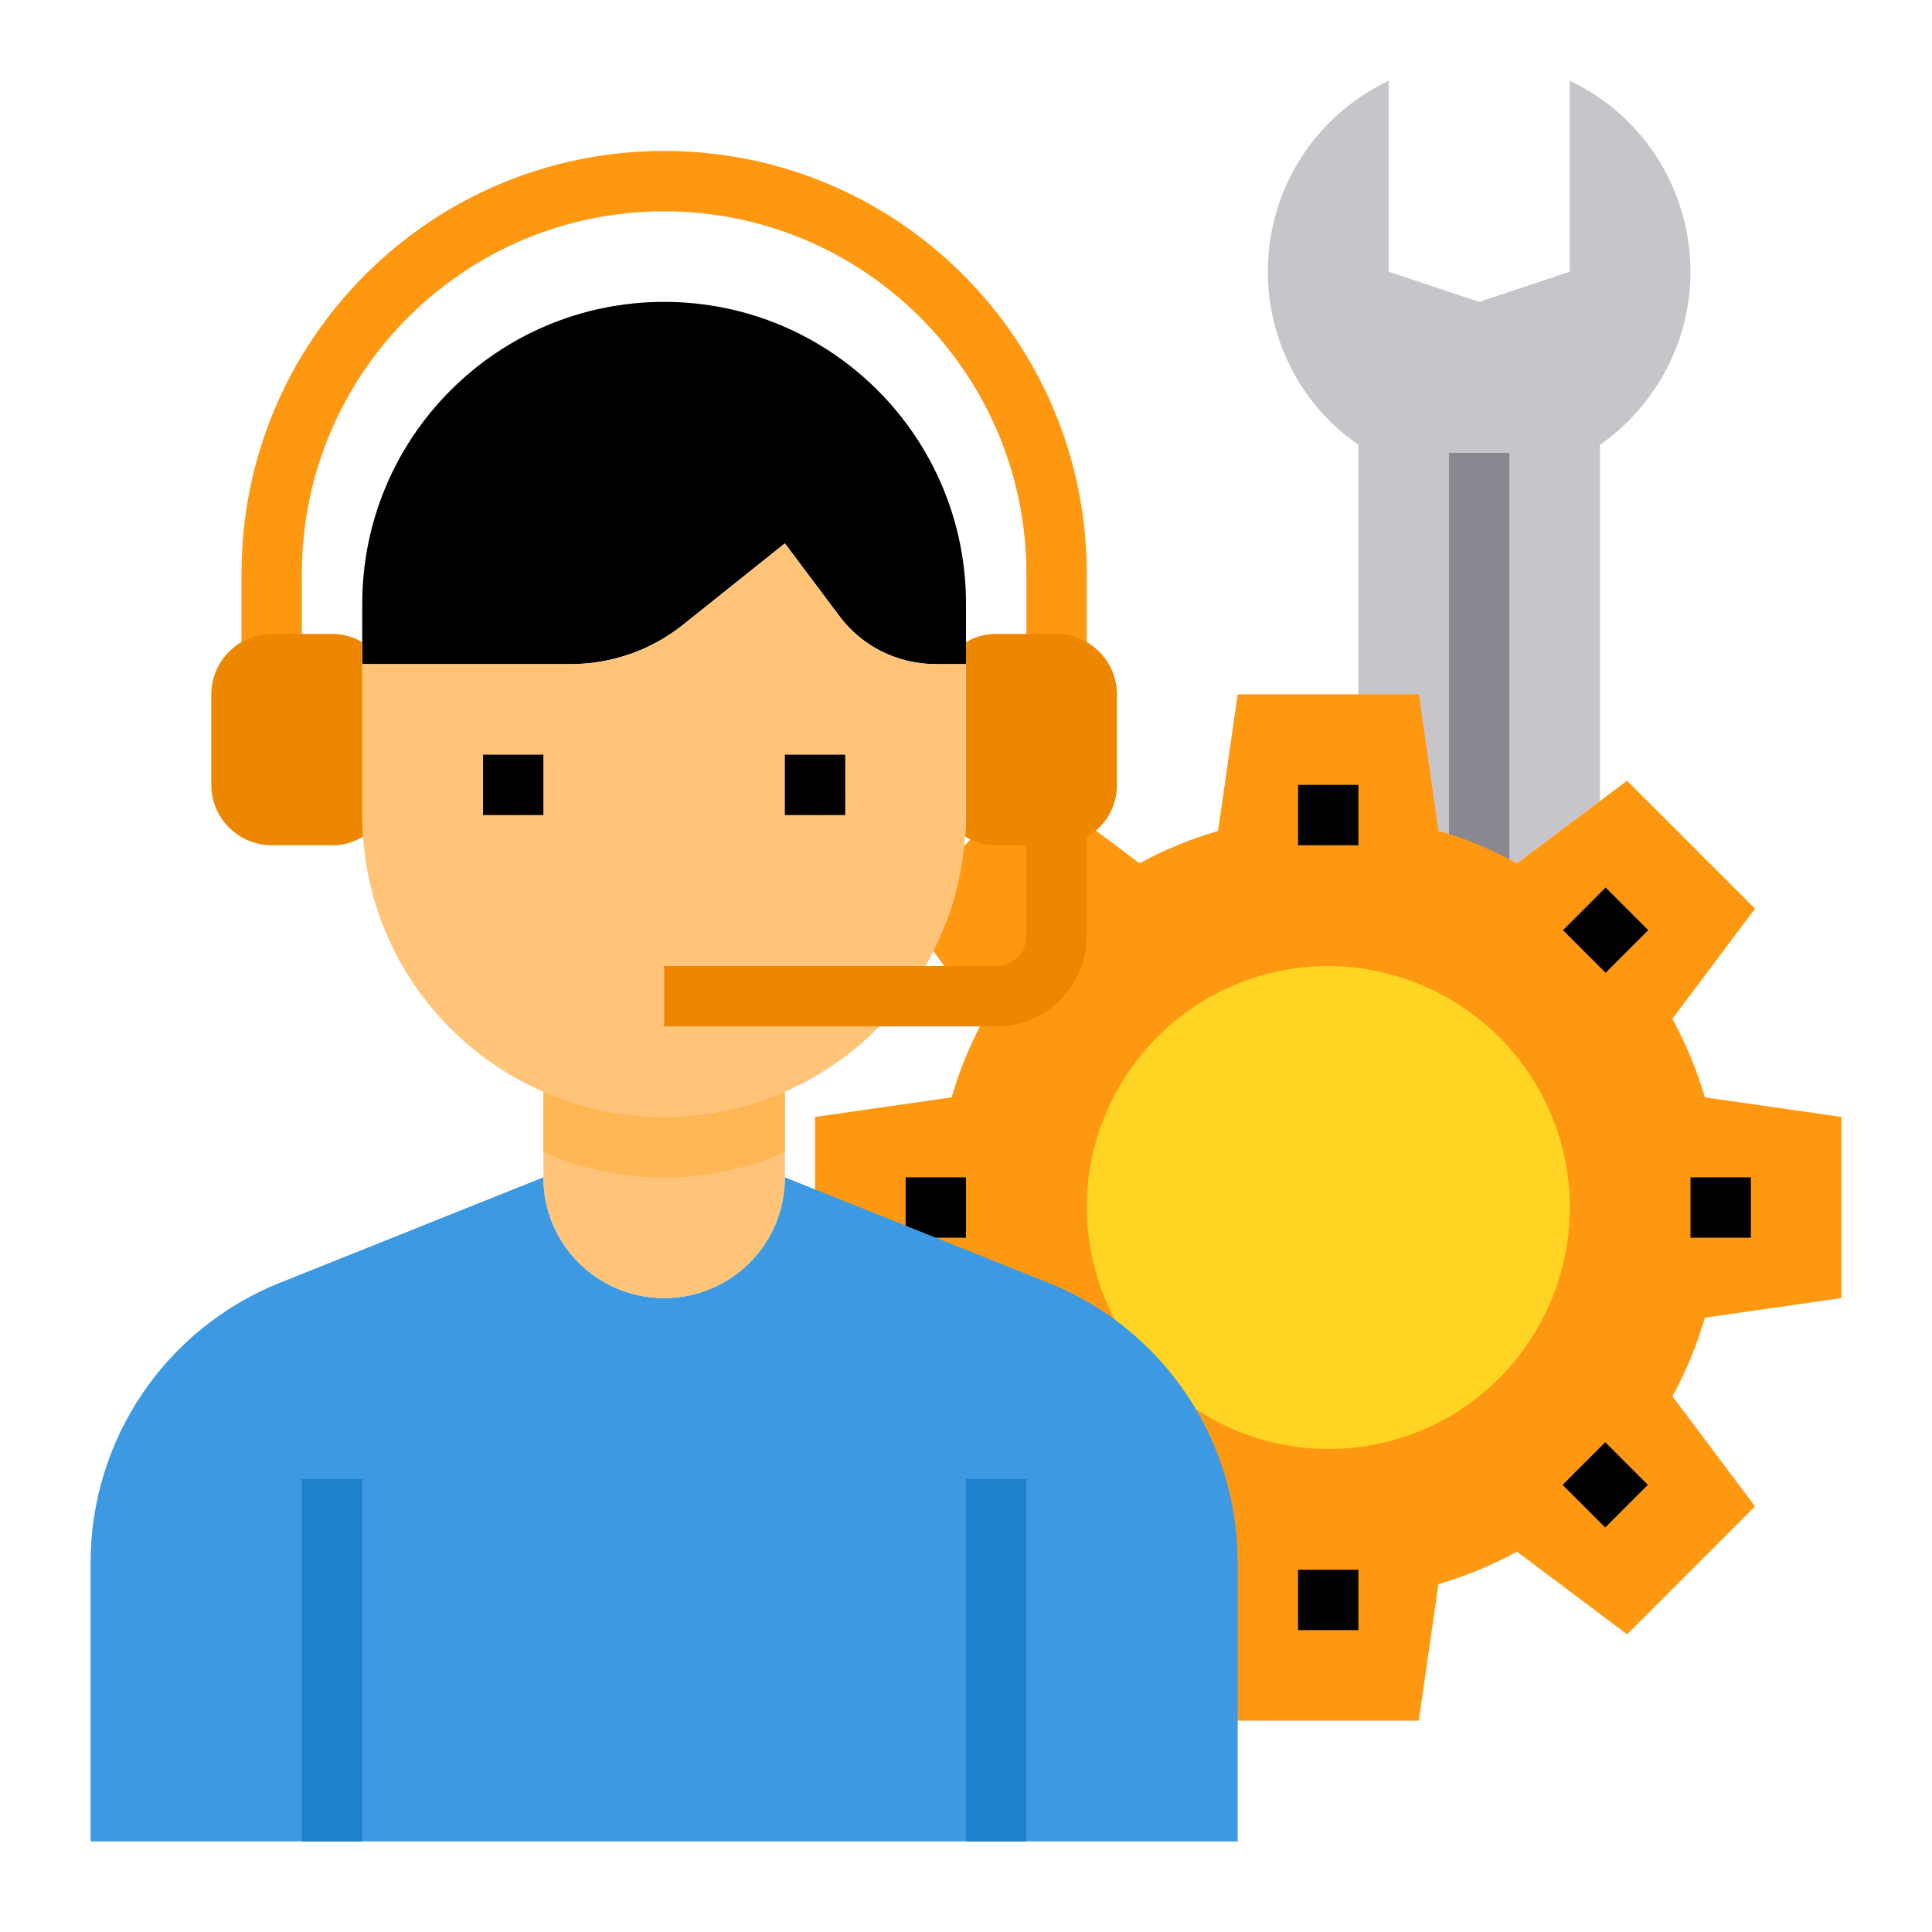 <?xml version="1.0" encoding="utf-8"?>
<!-- Generator: Adobe Illustrator 22.0.1, SVG Export Plug-In . SVG Version: 6.00 Build 0)  -->
<svg version="1.1" id="Layer_1" xmlns="http://www.w3.org/2000/svg" xmlns:xlink="http://www.w3.org/1999/xlink" x="0px" y="0px"
	 viewBox="0 0 512 512" style="enable-background:new 0 0 512 512;" xml:space="preserve">
<style type="text/css">
	.st0{fill:#C6C5CA;}
	.st1{fill:#898890;}
	.st2{fill:#FF9811;}
	.st3{fill:#FFD422;}
	.st4{fill:#3D9AE2;}
	.st5{fill:#FFC477;}
	.st6{fill:#FFB655;}
	.st7{fill:#1E81CE;}
	.st8{fill:#EE8700;}
</style>
<path class="st0" d="M392,224c-3.5-1.5-7.1-2.7-10.8-3.8L376,184h-16v-66.1c-25.4-17.6-31.6-52.5-14-77.9c5.6-8,13.2-14.4,22-18.6
	V72l24,8l24-8V21.4c27.9,13.2,39.8,46.6,26.6,74.5c-4.2,8.8-10.6,16.4-18.6,22v94.4l-22,16.5C398.8,227,395.4,225.4,392,224z"/>
<path class="st1" d="M384,120h16v112h-16V120z"/>
<path class="st2" d="M451.8,349.2c-2.1,7.2-4.9,14.2-8.6,20.8l21.9,29.2l-33.9,33.9L402,411.2c-6.6,3.6-13.6,6.5-20.8,8.6L376,456
	h-48l-5.2-36.2c-7.2-2.1-14.2-4.9-20.8-8.6l-29.2,21.9l-33.9-33.9l21.9-29.2c-3.6-6.6-6.5-13.6-8.6-20.8L216,344v-48l36.2-5.2
	c2.1-7.2,4.9-14.2,8.6-20.8l-21.9-29.2l33.9-33.9l17.6,13.2l11.6,8.7c3.2-1.8,6.6-3.4,10-4.8c3.5-1.5,7.1-2.7,10.8-3.8L328,184h48
	l5.2,36.2c3.7,1,7.3,2.3,10.8,3.8c3.4,1.4,6.8,3,10,4.8l22-16.5l7.2-5.4l33.9,33.9L443.2,270c3.6,6.6,6.5,13.6,8.6,20.8L488,296v48
	L451.8,349.2z"/>
<path d="M240,312h16v16h-16V312z"/>
<path class="st3" d="M392,270.1c-9.2-7.4-20.3-12.1-32-13.6c-2.7-0.3-5.3-0.5-8-0.5c-35.3,0-64,28.7-64,64l0,0
	c0.1,21.5,10.9,41.6,28.9,53.4c10.4,6.9,22.6,10.6,35.1,10.6c5.4,0,10.8-0.7,16-2c34.2-8.8,54.8-43.8,46-78
	C410.5,290.6,402.8,278.7,392,270.1L392,270.1z"/>
<path class="st2" d="M392,224v46.1c-9.2-7.4-20.3-12.1-32-13.6V184h16l5.2,36.2C384.9,221.3,388.5,222.5,392,224z"/>
<path class="st4" d="M316.9,373.4c-9-15.2-22.8-27-39.2-33.5L216,315.2l-8-3.2c0,17.7-14.3,32-32,32s-32-14.3-32-32l-69.7,27.9
	C43.9,352,24,381.4,24,414.2V488h304v-73.8C328,399.8,324.2,385.8,316.9,373.4z"/>
<path class="st5" d="M208,289.3V312c0,17.7-14.3,32-32,32s-32-14.3-32-32v-22.7C164.4,298.2,187.6,298.2,208,289.3z"/>
<path class="st6" d="M208,289.3v16c-20.4,9-43.6,9-64,0v-16C164.4,298.2,187.6,298.2,208,289.3z"/>
<path d="M256,170.2v5.8h-8c-10.1,0-19.6-4.7-25.6-12.8L208,144l-26.9,21.5c-8.5,6.8-19,10.5-29.9,10.5H96v-16c0-44.2,35.8-80,80-80
	s80,35.8,80,80V170.2z"/>
<path class="st5" d="M248,176c-10.1,0-19.6-4.7-25.6-12.8L208,144l-26.9,21.5c-8.5,6.8-19,10.5-29.9,10.5H96v40
	c0,1.9,0.1,3.8,0.2,5.7c3.1,44,41.3,77.2,85.4,74.1c23.1-1.6,44.4-13.2,58.3-31.8c2.9-3.7,5.4-7.7,7.4-11.9
	c4.5-8.7,7.3-18.2,8.2-27.9v-0.1c0.1-0.8,0.2-1.6,0.2-2.4c0.2-1.8,0.2-3.8,0.2-5.7v-40L248,176z"/>
<path class="st7" d="M256,392h16v96h-16V392z"/>
<path class="st7" d="M80,392h16v96H80V392z"/>
<path class="st2" d="M288,176h-16v-24c0-53-43-96-96-96s-96,43-96,96v24H64v-24c0-61.9,50.1-112,112-112s112,50.1,112,112V176z"/>
<path class="st8" d="M264,272h-88v-16h88c4.4,0,8-3.6,8-8v-32h16v32C288,261.3,277.3,272,264,272z"/>
<path d="M128,200h16v16h-16V200z"/>
<path d="M208,200h16v16h-16V200z"/>
<g>
	<path d="M344,208h16v16h-16V208z"/>
	<path d="M344,416h16v16h-16V416z"/>
	<path d="M414.1,393.5l11.3-11.3l11.3,11.3l-11.3,11.3L414.1,393.5z"/>
	<path d="M448,312h16v16h-16V312z"/>
	<path d="M414.2,246.5l11.3-11.3l11.3,11.3l-11.3,11.3L414.2,246.5z"/>
</g>
<path class="st8" d="M280,168h-16c-2.8,0-5.6,0.7-8,2.2V216c0,1.9-0.1,3.8-0.2,5.7c0.5,0.3,1,0.6,1.5,0.8c2.1,1,4.4,1.5,6.7,1.5h16
	c3.8,0,7.5-1.4,10.4-3.9c3.6-3,5.6-7.4,5.6-12.1v-24C296,175.2,288.8,168,280,168z"/>
<path class="st8" d="M96,216c0,1.9,0.1,3.8,0.2,5.7c-2.5,1.5-5.3,2.4-8.2,2.3H72c-8.8,0-16-7.2-16-16v-24c0-8.8,7.2-16,16-16h16
	c2.8,0,5.6,0.7,8,2.2V216z"/>
</svg>
